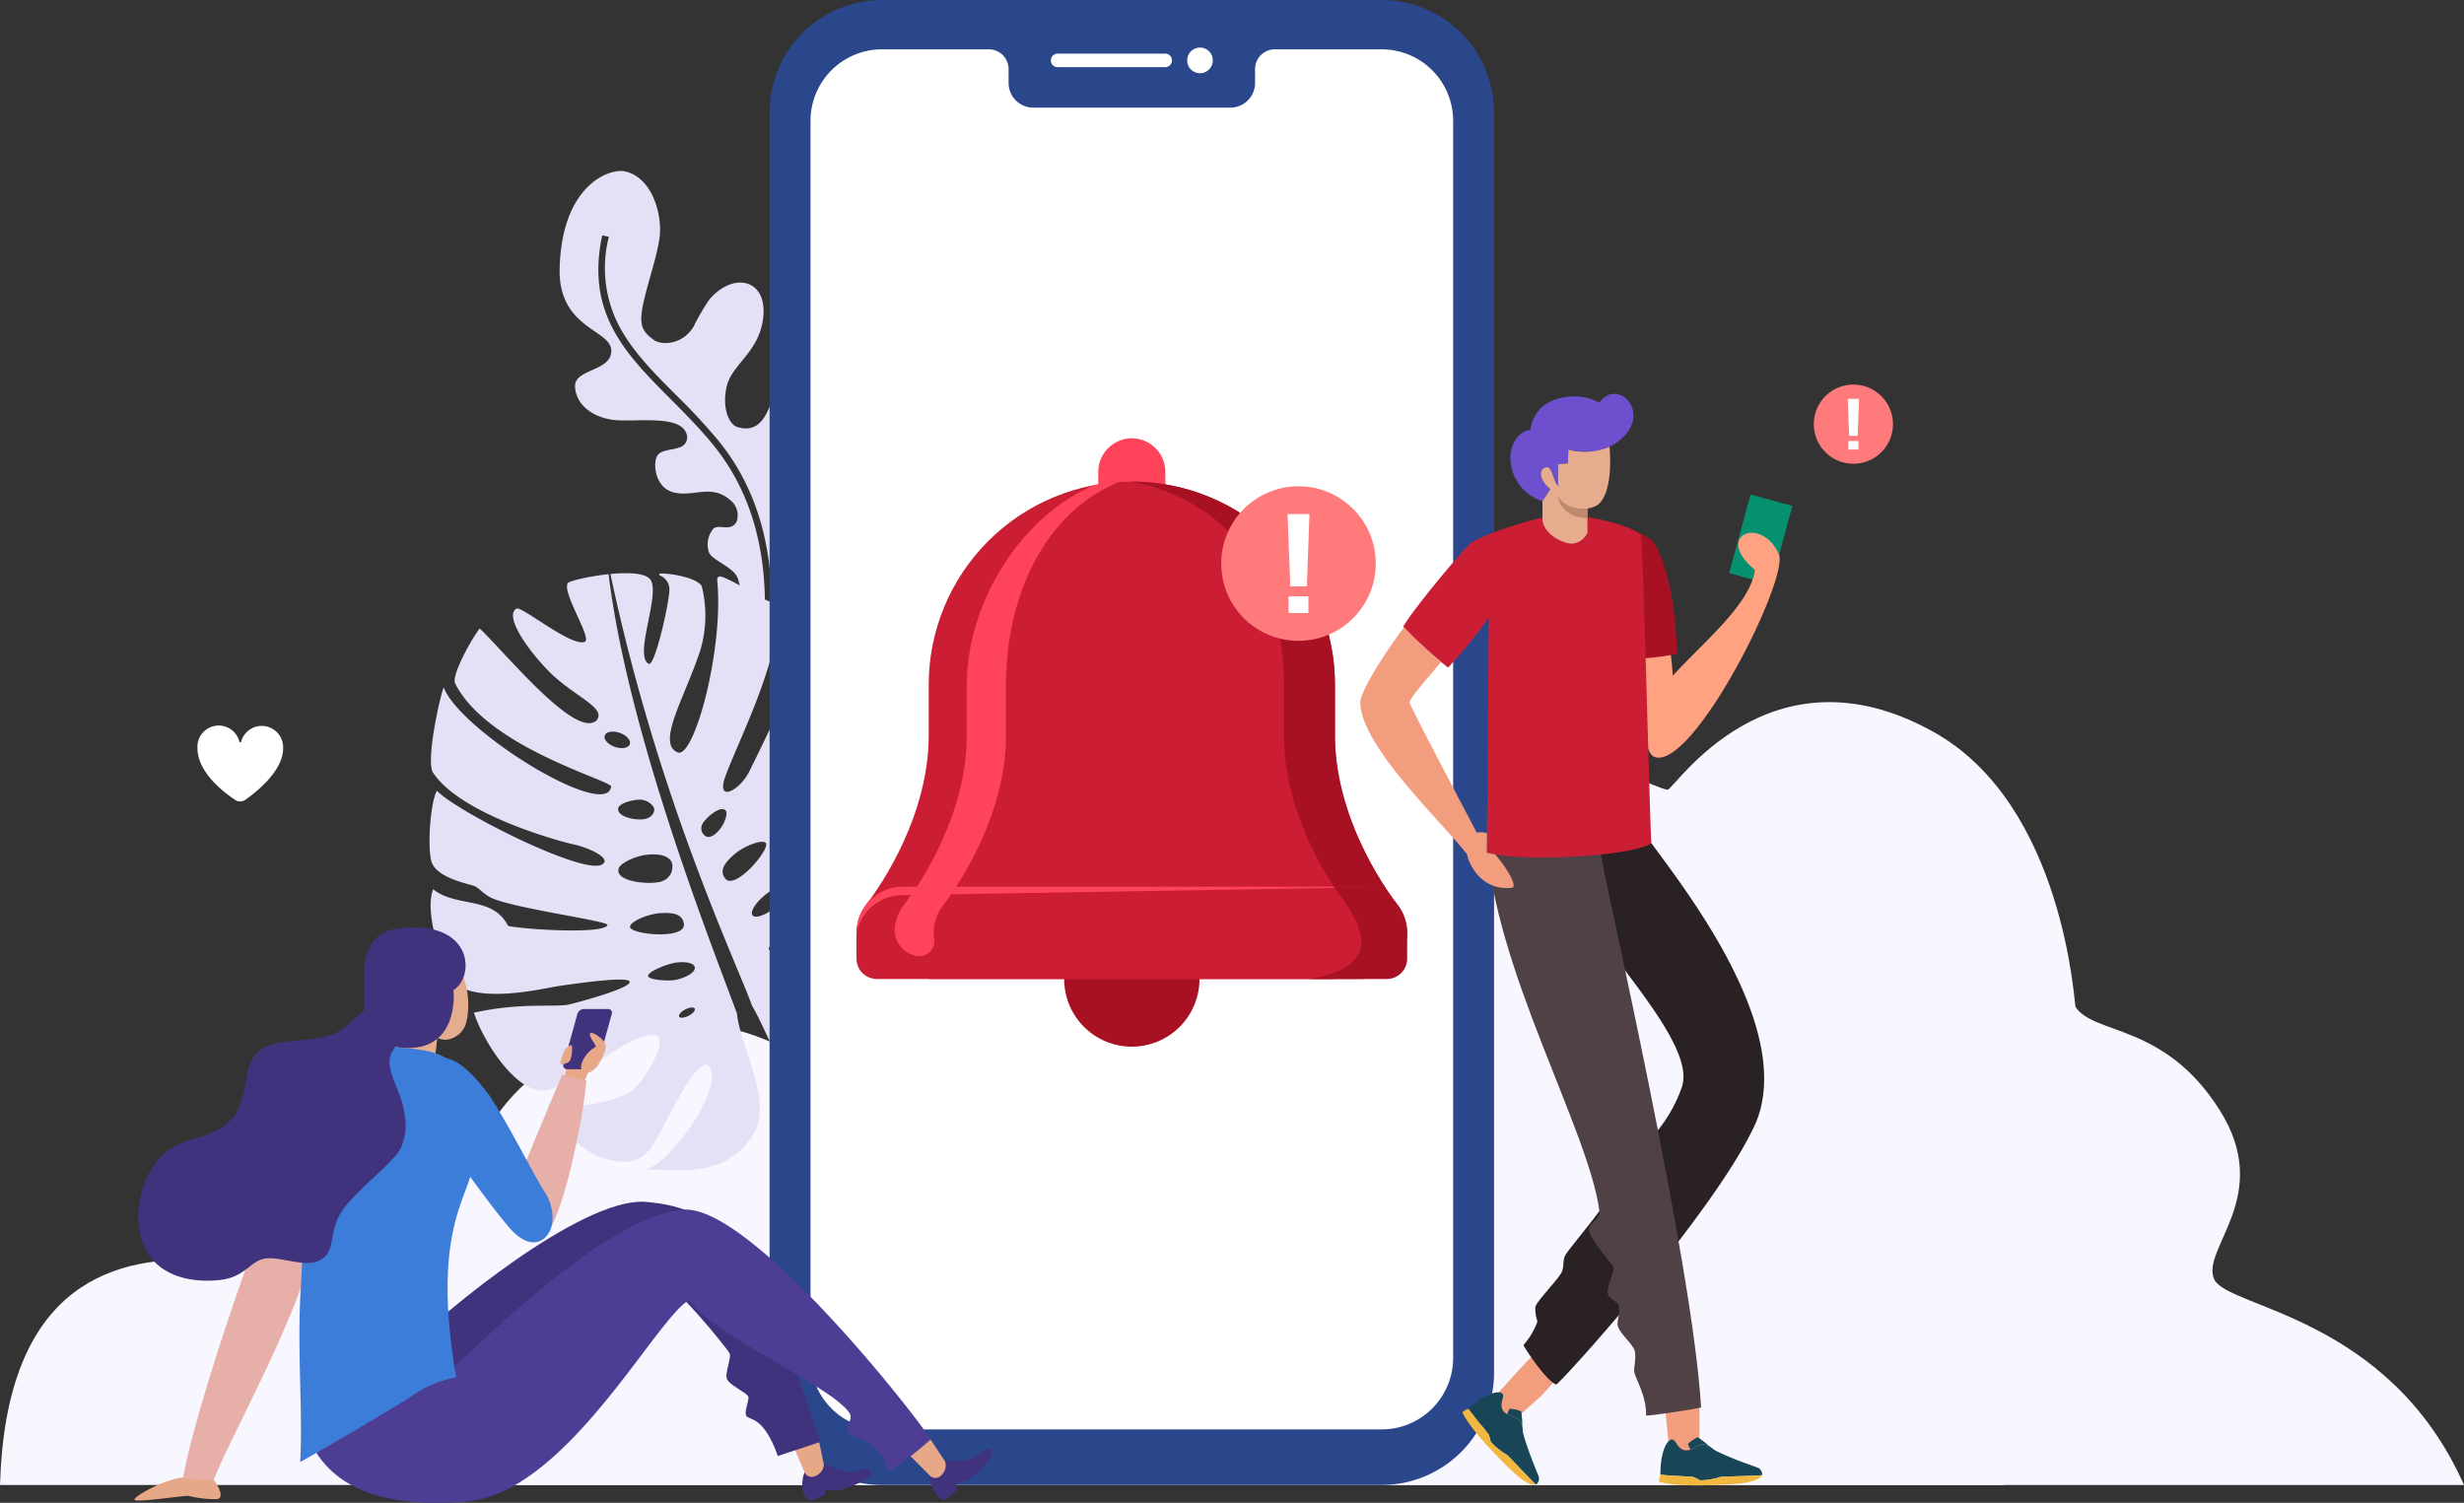 <svg id="Group_394" data-name="Group 394" xmlns="http://www.w3.org/2000/svg" xmlns:xlink="http://www.w3.org/1999/xlink" width="352.625" height="215.075" viewBox="0 0 352.625 215.075">
  <rect x="0" y="0" width="352.625" height="215.075" fill="#333333" stroke="none"/>
  <defs>
    <clipPath id="clip-path">
      <rect id="Rectangle_555" data-name="Rectangle 555" width="352.625" height="215.075" fill="none"/>
    </clipPath>
    <clipPath id="clip-path-2">
      <path id="Path_1405" data-name="Path 1405" d="M798.754,45.649a.971.971,0,0,0,0,1.943h15.4a.971.971,0,0,0,0-1.943Zm42.48-.612h-11.4a2.827,2.827,0,0,0-2.821,2.821v2a3.534,3.534,0,0,1-3.527,3.527H795.264a3.534,3.534,0,0,1-3.527-3.527v-2a2.827,2.827,0,0,0-2.821-2.821h-15.33A10.223,10.223,0,0,0,763.393,55.23V232.353a10.223,10.223,0,0,0,10.193,10.193h71.58a10.223,10.223,0,0,0,10.193-10.193V55.23a10.223,10.223,0,0,0-10.193-10.193ZM817.294,46.62a1.837,1.837,0,1,0,1.838-1.837,1.837,1.837,0,0,0-1.838,1.837" transform="translate(-763.393 -44.783)" fill="#fff"/>
    </clipPath>
    <clipPath id="clip-path-3">
      <path id="Path_1406" data-name="Path 1406" d="M1002.271,868.036a9.686,9.686,0,1,0,9.686-9.686,9.686,9.686,0,0,0-9.686,9.686" transform="translate(-1002.271 -858.35)" fill="#a81124"/>
    </clipPath>
    <clipPath id="clip-path-5">
      <path id="Path_1408" data-name="Path 1408" d="M824.2,482.679v7.255c0,11.309-6.641,21.294-9.051,24.346l9.051-.338V524.8h58.135V513.943l9.051.338c-2.41-3.052-9.051-13.037-9.051-24.346v-7.255a29.067,29.067,0,1,0-58.135,0" transform="translate(-815.15 -453.612)" fill="#3d7dda"/>
    </clipPath>
    <clipPath id="clip-path-6">
      <path id="Path_1409" data-name="Path 1409" d="M813.263,835.157a6.625,6.625,0,0,0-6.605,6.605v3.687a2.924,2.924,0,0,0,2.919,2.919H878.87a6.625,6.625,0,0,0,6.605-6.605h0a6.625,6.625,0,0,0-6.605-6.605Z" transform="translate(-806.658 -835.157)" fill="#cb1e34"/>
    </clipPath>
    <clipPath id="clip-path-7">
      <rect id="Rectangle_561" data-name="Rectangle 561" width="352.625" height="215.075" fill="#f26b9b"/>
    </clipPath>
    <clipPath id="clip-path-8">
      <path id="Path_1411" data-name="Path 1411" d="M879.194,454.451c-10.493,4.4-18.241,16.881-18.241,28.563v7.255c0,11.012-6.3,20.768-8.852,24.091l-.038.046,3.442-.129v.729h1.737q.127-.2.268-.392h0l.007-.009q.093-.126.192-.247c2.556-3.323,8.852-13.079,8.852-24.091v-7.255c0-12.582,5.5-24.7,16.182-29.008a28.858,28.858,0,0,0-3.55.445" transform="translate(-852.064 -454.006)" fill="#ff435b"/>
    </clipPath>
    <clipPath id="clip-path-10">
      <path id="Path_1433" data-name="Path 1433" d="M1455.2,421.289l-.062,1.974-1.381.1a26.609,26.609,0,0,0,.014,3.152c-.859-.74-.819-3.289-2.015-2.617-1.075.6-.228,2.246.871,3.036l-1.136,1.745v2.763c.377,2.232,3.223,3.357,4.3,3.305a2.645,2.645,0,0,0,2.134-1.548v-3.478a3.821,3.821,0,0,0,1.079-.3c2.445-1.108,2.284-6.819,2.081-8.524a9.049,9.049,0,0,1-5.881.393" transform="translate(-1451.262 -420.896)" fill="none"/>
    </clipPath>
    <linearGradient id="linear-gradient" x1="-20.432" y1="10.872" x2="-20.418" y2="10.872" gradientUnits="objectBoundingBox">
      <stop offset="0" stop-color="#d49f82"/>
      <stop offset="1" stop-color="#e5ac8e"/>
    </linearGradient>
  </defs>
  <g id="Group_238" data-name="Group 238">
    <g id="Group_237" data-name="Group 237" clip-path="url(#clip-path)">
      <path id="Path_1400" data-name="Path 1400" d="M557.219,227.934c4.462-.086,5.794-7.434,7.22-9.977.811-1.446,2.156-1.991,2.615-3.075.524-1.237-.467-3.976-2-4.021-1.823-.053-2.913,2.738-5.037,2.023-2.119-.769-1.272-5.179-.291-8.294s4.406-6.3,4.957-9.837-.4-5.454-1.691-5.828c-1.832-.533-3.822,1.209-4.84,3.224-1.069,2.116-1.649,6.737-5.641,5.552-1.274-.378-2.232-2.843-1.543-5.815s4.11-4.645,5.037-8.77c1.438-6.4-3.8-7.966-7.489-3.714a29.893,29.893,0,0,0-2.258,3.871c-1.672,2.8-4.768,2.686-5.717,1.96-1.454-1.113-2.171-1.829-1.592-4.821s2-6.846,2.413-9.844-.88-8.467-4.875-9.447c-2.278-.559-9.321,1.978-9.431,14.373.1,8.179,7.382,8.274,7.4,11.269s-5.272,2.577-5.192,5.109,2.385,4.376,5.425,4.794,10.057-.946,10.6,2.292a1.462,1.462,0,0,1-1.1,1.651c-1.207.469-2.8.269-3.265,1.419-.49,1.2-.118,4.377,2.45,5.019,2.826.707,5.318-1.227,8.025,1.036a2.785,2.785,0,0,1,.988,3.162c-.8,1.448-2.3.376-3.253.92a3.487,3.487,0,0,0-.666,3.567c.591,1.094,3.464,2.03,4.067,3.563.587,1.494,1.068,7.819,3.728,8.542a53.114,53.114,0,0,0,.026-8.534,39.723,39.723,0,0,0-1.286-7.39,32.838,32.838,0,0,0-2.452-6.3,31.022,31.022,0,0,0-3.481-5.326c-.954-1.177-1.961-2.3-2.987-3.383s-2.064-2.128-3.083-3.151c-6.408-6.435-12.164-12.214-9.894-23.252l.048-.235.944.192-.049.236A17.9,17.9,0,0,0,535.7,183.47c1.9,3.5,4.859,6.472,7.979,9.6h0a87.226,87.226,0,0,1,6.133,6.608,32,32,0,0,1,3.589,5.489,33.781,33.781,0,0,1,2.526,6.486,40.677,40.677,0,0,1,1.316,7.559,54.158,54.158,0,0,1-.026,8.717" transform="translate(-446.97 -136.579)" fill="#e4e1f6" fill-rule="evenodd"/>
      <path id="Path_1401" data-name="Path 1401" d="M289.045,911.769c.336,2.293-.5,4.537-2.323,6.686H0c1.6-54.609,55.583-22.633,62.12-25.787,3.438-2.17-.188-26.606,19.9-36.246s30.188.963,34.754.963,14.085-28.6,40.007-24.588,30.75,46.289,34.109,47.092,9.237-4.483,16.029-3.359,12.873,14.734,16.844,15.7,9.648.218,16.229-.1,17.937,12.852,22.309,12.531,20.817-11.728,26.742,7.112" transform="translate(0 -705.931)" fill="#f8f6ff" fill-rule="evenodd"/>
      <path id="Path_1402" data-name="Path 1402" d="M454.059,587.675c-1.368,1.111-2.8,1.615-3.2,1.126s.389-1.786,1.757-2.9,2.8-1.615,3.2-1.126-.389,1.787-1.757,2.9m.07,6c-.425.2-.847.2-.944,0s.169-.532.594-.733.847-.2.944,0-.169.532-.594.734m-12.435,9.493c-.613.315-1.214.368-1.343.117s.263-.709.876-1.025,1.214-.368,1.343-.117-.263.71-.876,1.025m11.041-24.745c-.524-.534-3.089.426-4.495,1.645s-2.168,2.311-1.316,3.442c1.4,1.852,6.553-4.27,5.811-5.087m-5.691-4.545c.243.255-.082,1.626-.9,2.629s-1.454,1.143-1.878,1.028a1.3,1.3,0,0,1-.653-1.671c.293-.852,2.812-3.063,3.43-1.986m-16.036-9.245c.97.386,1.974.272,2.241-.253s-.3-1.264-1.273-1.65-1.974-.272-2.241.253.3,1.264,1.273,1.65m.633,8.8c.119-.626,1.825-1.151,2.929-1.194a2.41,2.41,0,0,1,2.152,1.111c.172.423-.009,1.312-1.17,1.632s-4.244-.241-3.911-1.549m.045,8.7c.017-.585,2.016-1.807,4.156-2.017s3.051.378,3.412,1.013a2.154,2.154,0,0,1-1.208,2.727c-1.349.651-6.909.267-6.361-1.724m4.211,15.335c.008-.564,2.1-1.469,3.455-1.8s3.166-.194,3.236.6-1.5,1.477-2.614,1.737-4.064.034-4.077-.539m-2.581-7.019c0-.748,2.507-1.854,4.364-1.966s3.165.137,3.347,1.541c.3,2.3-7.671,1.527-7.711.424m-2.838-50.5c2.585-.252,5.156-.164,5.8.867,1.37,2.194-2.511,11.014-.244,11.993.9.21,3.008-9.212,2.916-10.771a2.169,2.169,0,0,0-1.362-1.884.144.144,0,0,1,.056-.274c1.8-.034,5.334.686,5.94,1.815a17.358,17.358,0,0,1-.214,9.179c-2.057,6.4-6.361,13.313-3.249,14.593,2.338,1.079,6.672-14.82,5.665-24.7a.428.428,0,0,1,.553-.453c2.144.665,5.893,3.414,7.317,3.664a19.974,19.974,0,0,1-.51,9.09c-1.746,5.888-5.008,12.6-6.173,15.8-1.452,3.986,2.117,1.994,3.4-.645,1.235-2.548,7.928-15.44,8.217-21.7a.5.5,0,0,1,.677-.444c2.84,1.08,7.214,5.34,6.478,10a23.551,23.551,0,0,1-3.458,8.559c-3.529,5.3-8.6,10.379-7.851,10.969.251.22,2.45-.989,3.8-2.82,2.362-3.193,4.385-8.079,5.032-9.141.593-.975,3.267-5.3,3.609-7.464a.143.143,0,0,1,.27-.042c2.524,5.029,5.037,5.886,4.8,11.123-.244,4.653-13.046,14.016-12.675,15.259s3.563.655,6.329-2.647a59.142,59.142,0,0,0,6.584-11.111c1.135,1.95,6.763,6.589,4.1,11.988-4,7.541-16.3,8.036-15.691,10.033.186.61,2.364-.28,2.712-.419,4.39-1.76,12.994-6.29,14.417-6.921-2.77,2.063,1.5,9.443-4.581,12.962-2.773,1.605-13.543-.92-14.517,2.2-.474.839,1.392,2.831,9.874-.286-.494,1.289,1.582,3.756.777,5.324s-2.908,2.2-3.923,3.3c-2.016,2.171-2.75,3.738-5.117,4.27a5.512,5.512,0,0,1-5.7-2.182c-.833-.991-2.423-5.082-3.768-7.309h0c-1.951-5.617-13.359-29.225-20.258-61.772Zm-1.817,20.742c1.054-1.756-3.68-3.4-7.12-6.976-3.411-3.55-6.163-7.916-4.449-8.818.775-.35,7.793,5.489,9.741,4.764,1.1-.551-3.3-7.014-2.416-8.429.2-.276,3-.964,5.841-1.261h-.008c2.833,23.341,15.348,54.575,18.372,62.884v0c.433,4.691,5.363,12.857,2.234,17.521-4.562,6.8-12.357,4.374-15.471,4.913,4.136-1.172,11.954-12.769,9-15.054-.328-.305-1.549.574-2.675,2.278-1.8,2.728-3.661,6.819-5.206,9.282a4.751,4.751,0,0,1-4.519,2.258c-2.838-.239-7.163-1.85-10.348-8.111a.215.215,0,0,1,.247-.3c4.652,1.254,9.829-.7,11.277-1.423,1.463-.664,5.409-6.657,4.149-8.08-.5-.561-2.742-.017-5.268,1.49-3.878,2.314-8.708,6.186-11.149,6.255-4.031.114-8.589-7.068-9.913-11.15,6.752-1.528,11.771-.719,13.685-1.194s8.762-2.348,8.6-3.235-8.512.376-10.182.615-10.375,2.393-14.312-.012c-1.52-.978-5.131-9.837-3.637-13.844,3.407,2.689,8.485.891,10.734,5.242,2.177.506,13.723,1.237,14.223-.122.283-.557-13.333-2.365-16.639-3.889-1.208-.629-1.76-1.441-2.465-1.714s-5.53-1.144-6.118-3.589-.044-8.614.811-10.016c2.93,3.02,20.76,12,23.579,10.576,1.648-.876-2-2.482-3.928-2.885s-16.437-4.311-20.287-10.422c-.855-2.1,1.041-10.619,1.6-12.072,2.476,6.359,23.38,19.127,23.964,14.191.094-.854-17.778-5.6-22.349-14.815-.464-1.306,2.65-6.755,3.549-7.8,3.751,3.552,13.88,16.072,16.778,13.091Z" transform="translate(-343.151 -457.797)" fill="#e4e1f6" fill-rule="evenodd"/>
      <path id="Path_1403" data-name="Path 1403" d="M749.479,773.353c-10.775-24.256-33.864-25.305-35.743-29.429-2-4.4,8.606-11.895.737-24.289s-17.86-10.641-20.592-14.693c-.162-.24-1.578-28.839-20.227-39.312-23.65-13.281-37.294,8.323-38.15,8.222-3.407-.4-25.323-14.4-43.126-2.2s-10.765,25.438-13.841,27.038-17.769-7.847-40.667,5.947-19.325,50.476-29.839,52.076c-10.19,1.55-41.721-1.03-40.005,16.642Z" transform="translate(-396.854 -560.829)" fill="#f8f6ff" fill-rule="evenodd"/>
      <path id="Path_1404" data-name="Path 1404" d="M812.474,0h-71.58a16.1,16.1,0,0,0-16.05,16.05V196.474a16.1,16.1,0,0,0,16.05,16.05h71.58a16.1,16.1,0,0,0,16.05-16.05V16.05A16.1,16.1,0,0,0,812.474,0" transform="translate(-614.709)" fill="#2b478b" fill-rule="evenodd"/>
    </g>
  </g>
  <g id="Group_240" data-name="Group 240" transform="translate(115.994 6.805)">
    <g id="Group_239" data-name="Group 239" clip-path="url(#clip-path-2)">
      <rect id="Rectangle_556" data-name="Rectangle 556" width="218.052" height="163.787" transform="matrix(0.403, -0.915, 0.915, 0.403, -72.868, 165.723)" fill="#fff"/>
    </g>
  </g>
  <g id="Group_242" data-name="Group 242" transform="translate(152.29 130.422)">
    <g id="Group_241" data-name="Group 241" clip-path="url(#clip-path-3)">
      <rect id="Rectangle_557" data-name="Rectangle 557" width="19.373" height="19.373" transform="translate(0 0)" fill="#a81124"/>
    </g>
  </g>
  <g id="Group_244" data-name="Group 244">
    <g id="Group_243" data-name="Group 243" clip-path="url(#clip-path)">
      <path id="Path_1407" data-name="Path 1407" d="M1039.225,412.847h0a4.815,4.815,0,0,1,4.8,4.8V424.6h-9.6v-6.956a4.815,4.815,0,0,1,4.8-4.8" transform="translate(-877.249 -350.117)" fill="#ff435b" fill-rule="evenodd"/>
    </g>
  </g>
  <g id="Group_246" data-name="Group 246" transform="translate(123.858 68.924)">
    <g id="Group_245" data-name="Group 245" clip-path="url(#clip-path-5)">
      <rect id="Rectangle_559" data-name="Rectangle 559" width="76.259" height="71.208" transform="translate(-0.011 -0.012)" fill="#cb1e34"/>
    </g>
  </g>
  <g id="Group_248" data-name="Group 248" transform="translate(122.567 126.898)">
    <g id="Group_247" data-name="Group 247" clip-path="url(#clip-path-6)">
      <rect id="Rectangle_560" data-name="Rectangle 560" width="78.817" height="13.21" transform="translate(0)" fill="#cb1e34"/>
    </g>
  </g>
  <g id="Group_250" data-name="Group 250">
    <g id="Group_249" data-name="Group 249" clip-path="url(#clip-path-7)">
      <path id="Path_1410" data-name="Path 1410" d="M879.938,835.244a6.585,6.585,0,0,0-1.067-.087H813.264a6.625,6.625,0,0,0-6.605,6.605h0c0,.035,0,.07,0,.1a6.694,6.694,0,0,1,6.51-5.495Zm-1.067,13.123a6.625,6.625,0,0,0,6.6-6.435,6.673,6.673,0,0,1-6.6,6.435" transform="translate(-684.091 -708.259)" fill="#ff435b" fill-rule="evenodd"/>
    </g>
  </g>
  <g id="Group_252" data-name="Group 252" transform="translate(129.467 68.984)">
    <g id="Group_251" data-name="Group 251" clip-path="url(#clip-path-8)">
      <rect id="Rectangle_562" data-name="Rectangle 562" width="66.555" height="44.335" transform="translate(-14.12 57.535) rotate(-76.211)" fill="#ff435b"/>
    </g>
  </g>
  <g id="Group_254" data-name="Group 254">
    <g id="Group_253" data-name="Group 253" clip-path="url(#clip-path)">
      <path id="Path_1412" data-name="Path 1412" d="M848.315,842.678a6.6,6.6,0,0,1-.064-.916h0a6.562,6.562,0,0,1,1.291-3.91h0l.007-.009q.093-.126.192-.247c.468-.608,1.061-1.432,1.718-2.439H845.85c-.657,1.007-1.25,1.831-1.718,2.439-.066.081-.13.163-.192.247l-.007.009h0a6.574,6.574,0,0,0-1.227,2.993,3.729,3.729,0,0,0,3.335,4.23,2.111,2.111,0,0,0,2.273-2.4" transform="translate(-714.628 -708.259)" fill="#ff435b" fill-rule="evenodd"/>
      <path id="Path_1413" data-name="Path 1413" d="M1246.329,837.586a6.6,6.6,0,0,0-5.107-2.429h-3.892c3.512,4.852,8.084,11.125-3.4,13.21h10.977a2.924,2.924,0,0,0,2.919-2.919v-3.686h0a6.561,6.561,0,0,0-1.29-3.91q-.1-.126-.208-.267" transform="translate(-1046.442 -708.259)" fill="#a81124" fill-rule="evenodd"/>
      <path id="Path_1414" data-name="Path 1414" d="M1098.824,511.586a6.6,6.6,0,0,1,5.107,2.429c-2.562-3.334-8.843-13.081-8.843-24.08v-7.255a29.067,29.067,0,0,0-29.067-29.067,27.444,27.444,0,0,1,11.546,5.128c6.578,5.255,10.231,14.04,10.231,23.939v7.255c0,9,4.2,17.155,7.134,21.651Z" transform="translate(-904.045 -384.688)" fill="#a81124" fill-rule="evenodd"/>
      <path id="Path_1415" data-name="Path 1415" d="M1161.289,458.025a11.058,11.058,0,1,1-11.058,11.058,11.058,11.058,0,0,1,11.058-11.058" transform="translate(-975.459 -388.431)" fill="#ff7a7a" fill-rule="evenodd"/>
      <path id="Path_1416" data-name="Path 1416" d="M1215.686,498.343h-2.848v-2.385h2.848Zm.142-14.169-.366,10.344h-2.373l-.394-10.344Z" transform="translate(-1028.433 -410.606)" fill="#fff"/>
      <path id="Path_1417" data-name="Path 1417" d="M1532.439,598.524c-1.692.18-5.069.423-6.956,1.481a100.553,100.553,0,0,0,2.626,12.438c.592,1.793,1.889,2.683,3.249,2.575,1.3-.1,1.813-2.231,1.927-4.942a71.931,71.931,0,0,0-.846-11.552" transform="translate(-1293.694 -507.581)" fill="#ffa281" fill-rule="evenodd"/>
      <path id="Path_1418" data-name="Path 1418" d="M1516.225,515.581a37.711,37.711,0,0,0,8.107-.7c-.011-3.059-.668-12.326-3.577-16.307-.865-.5-4.008-2.4-4.774-1.6-3.1,3.232-.66,15.71.244,18.614" transform="translate(-1284.342 -421.292)" fill="#a81124" fill-rule="evenodd"/>
      <rect id="Rectangle_563" data-name="Rectangle 563" width="11.654" height="6.204" transform="translate(247.456 82.018) rotate(-74.722)" fill="#059170"/>
      <path id="Path_1419" data-name="Path 1419" d="M1569.349,504.884c-2.531-5.557-9.438-2.685-3.416,2.277-.848,6.441-12.243,13.841-14.879,19.377-1.319,3.846-.6,7,.491,7.392,5.513,1.978,19.365-25.617,17.8-29.046" transform="translate(-1314.777 -425.598)" fill="#ffa281" fill-rule="evenodd"/>
      <path id="Path_1420" data-name="Path 1420" d="M1413.863,1267.464l-4.3,4.955c-.678.683-2.661,2.431-5.173,4.622-1.923-.251-3.232-2.226-2.662-3.139s7.842-8.641,7.842-8.641Z" transform="translate(-1188.63 -1073.012)" fill="#f29d7e" fill-rule="evenodd"/>
      <path id="Path_1421" data-name="Path 1421" d="M1383.01,1313.759c.526.726,2.63,3.333,2.83,3.6s.3,1.061.43,1.223a10.111,10.111,0,0,0,2.254,1.787c.3.214,4.068,4.3,4.175,4.25a1.051,1.051,0,0,0,.4-1.078c-.088-.268-.556-1.356-1.06-2.683-.5-1.308-.974-2.754-1.161-3.446s.057-1.186-.508-1.922-1.985-.63-2.468-1.581.344-1.81-.009-2.27-2.1-.371-4.884,2.121" transform="translate(-1172.869 -1112.158)" fill="#184656" fill-rule="evenodd"/>
      <path id="Path_1422" data-name="Path 1422" d="M1378.338,1326.929l-.036,0a2.78,2.78,0,0,0-.817.47c-.066.133,1.051,2.186,3.905,5.2s5.279,5.51,6.615,5.166h0c-.2-.056-3.871-4.039-4.169-4.25a10.114,10.114,0,0,1-2.254-1.787c-.127-.162-.229-.958-.43-1.223s-2.265-2.824-2.814-3.577" transform="translate(-1168.182 -1125.307)" fill="#f2b741" fill-rule="evenodd"/>
      <path id="Path_1423" data-name="Path 1423" d="M1421.864,1329.29a13.448,13.448,0,0,0-.162-2.089,4.168,4.168,0,0,0-1.672-.364,2.836,2.836,0,0,0-.308.767c.613.322,1.4.432,1.783.935a1.828,1.828,0,0,1,.359.75" transform="translate(-1204.002 -1125.209)" fill="#184656" fill-rule="evenodd"/>
      <path id="Path_1424" data-name="Path 1424" d="M1570.03,1283.7l.818,6.509c.056.961.033,3.6-.013,6.937-1.471,1.264-3.815.92-4.114-.115s-1.2-11.607-1.2-11.607Z" transform="translate(-1327.652 -1088.649)" fill="#f29d7e" fill-rule="evenodd"/>
      <path id="Path_1425" data-name="Path 1425" d="M1563.871,1360.853c.892.094,4.237.269,4.568.3s.992.483,1.2.5a10.115,10.115,0,0,0,2.835-.484c.361-.082,5.913-.16,5.952-.27a1.05,1.05,0,0,0-.534-1.019c-.258-.114-1.38-.491-2.705-1-1.305-.5-2.7-1.114-3.34-1.436s-.845-.834-1.77-.906-1.8,1.057-2.825.782-1.118-1.465-1.7-1.509-1.679,1.316-1.682,5.052" transform="translate(-1326.249 -1149.794)" fill="#184656" fill-rule="evenodd"/>
      <path id="Path_1426" data-name="Path 1426" d="M1562.754,1389.071l-.025.025a2.779,2.779,0,0,0-.2.922c.055.138,2.329.677,6.48.567s7.627-.25,8.263-1.474h0c-.172.108-5.591.184-5.947.266a10.118,10.118,0,0,1-2.836.485c-.205-.014-.867-.469-1.2-.5s-3.615-.2-4.542-.293" transform="translate(-1325.106 -1178.009)" fill="#f2b741" fill-rule="evenodd"/>
      <path id="Path_1427" data-name="Path 1427" d="M1592.924,1355.013a13.418,13.418,0,0,0-1.663-1.274c-.176.028-1.387.809-1.387,1a2.833,2.833,0,0,0,.365.742c.649-.241,1.255-.752,1.887-.7a1.823,1.823,0,0,1,.8.234" transform="translate(-1348.3 -1148.045)" fill="#184656" fill-rule="evenodd"/>
      <path id="Path_1428" data-name="Path 1428" d="M1453.136,794.148c4.565,6.31,20.628,26.539,14.928,40.054-5.333,11.952-26.055,35.225-28.537,37.432-1.31-.437-4.252-4.735-4.712-5.654a9.983,9.983,0,0,0,2.011-3.379,6.3,6.3,0,0,1-.31-2.034c.138-.873,3.574-4.229,3.85-5.183s.092-1.517.414-2.195,4.455-5.6,5.087-6.661.885-4.712,2.563-6.206c.988-.988,6.448-3.848,9.047-11.208s-16.149-23.576-18.627-33.771Z" transform="translate(-1216.802 -673.481)" fill="#292124" fill-rule="evenodd"/>
      <path id="Path_1429" data-name="Path 1429" d="M1416.644,792.3c.755,4.792,13.3,59.159,14.48,79.786-1.23.31-6.643,1.115-7.872,1.172.115-2.758-1.6-5.47-1.689-6.229s.31-1.977.069-3.011-2.155-2.419-2.454-3.695c-.1-.5.4-2.052.167-2.8s-1.345-.839-1.575-1.758,1.035-3.126.8-3.746-3.54-4.114-3.494-5.493c.115-.942,1.674-1.287,1.494-2.6-1.613-11.73-15.161-34.831-16.1-53.1l10.389,1.379Z" transform="translate(-1187.682 -670.663)" fill="#504146" fill-rule="evenodd"/>
      <path id="Path_1430" data-name="Path 1430" d="M1341.473,486.529c-1.97.46-8.887,2.491-10.278,3.774-1.494,1.379-8.3,9.585-9.516,11.814q.049.06.1.123a60.433,60.433,0,0,0,5.3,4.917c.479.4.847.694,1.022.816a71.681,71.681,0,0,0,5.818-7.177c-.1,11.156-.147,23.019-.3,33.678.365.089.765.168,1.195.239,6.592,1.081,20.163.042,22.37-1.613-.141-1.938-.536-17.274-.906-29.342-.236-7.679-.461-14.035-.6-14.777-1.6-1.443-6.667-2.418-8.229-2.648-.687-.023-4.692.053-5.979.195" transform="translate(-1120.858 -412.435)" fill="#cb1e34" fill-rule="evenodd"/>
      <path id="Path_1431" data-name="Path 1431" d="M1297.821,620.388c-.667-1.333-8.58-16.195-9.615-18.608.146-.876,3.4-4.371,4.518-5.818a60.494,60.494,0,0,1-5.3-4.917c-2.034,2.579-6.305,9.049-6.261,10.769.162,6.246,11.363,16.727,15.282,21.677.138,1.034,1.793,5.287,6.436,4.8.838-.168-.755-2.876-2.419-4.777-.429-.07-.829-.15-1.195-.239q.007-.472.013-.947.013-.927.025-1.864a4.159,4.159,0,0,0-1.481-.08" transform="translate(-1086.494 -501.239)" fill="#f29d7e" fill-rule="evenodd"/>
      <path id="Path_1432" data-name="Path 1432" d="M1429.373,384.2a26.582,26.582,0,0,1-.014-3.152l1.381-.1.062-1.974c1.214.2,4.254,1.032,7.113-1.158,5.163-3.954-.03-9.255-2.678-5.579a7.969,7.969,0,0,0-6.9-.19,5.1,5.1,0,0,0-2.972,4.151c-1.081-.1-2.726,1.27-2.866,3.78a6.578,6.578,0,0,0,4.6,6.383l1.136-1.745c-1.1-.79-1.947-2.432-.871-3.036,1.2-.672,1.156,1.877,2.015,2.617" transform="translate(-1206.35 -314.627)" fill="#6e50cf" fill-rule="evenodd"/>
    </g>
  </g>
  <g id="Group_256" data-name="Group 256" transform="translate(220.512 63.953)">
    <g id="Group_255" data-name="Group 255" clip-path="url(#clip-path-10)">
      <rect id="Rectangle_565" data-name="Rectangle 565" width="10.764" height="13.901" transform="translate(-0.579)" fill="url(#linear-gradient)"/>
    </g>
  </g>
  <g id="Group_258" data-name="Group 258">
    <g id="Group_257" data-name="Group 257" clip-path="url(#clip-path)">
      <path id="Path_1434" data-name="Path 1434" d="M1471.619,469.237c-1.638.215-3.551-.464-4.207-1.743.121,1.36,1.408,3.08,4.207,3.119Z" transform="translate(-1244.447 -396.462)" fill="#bd8a6f" fill-rule="evenodd"/>
      <path id="Path_1435" data-name="Path 1435" d="M406.686,928.695c-5.214-.517.5-8.637.734-8.918s1.093-.1,1.93-.083a11.421,11.421,0,0,1,.685,4.457,9.049,9.049,0,0,1-.3,2.154,3.269,3.269,0,0,1-3.05,2.39" transform="translate(-343.037 -779.888)" fill="#e5ac8e" fill-rule="evenodd"/>
      <path id="Path_1436" data-name="Path 1436" d="M368.463,947.012c.174.885-.559,2.223-.064,3.727l-.4,3.578a15.718,15.718,0,0,0-4.6-1.158c-.948-.093-1.886-.149-2.817-.157l.308-2.938a10.351,10.351,0,0,0,2.658.581c2.689.282,3.64-.578,3.788-.91s-.9-1.326-.534-2.692,1.483-.916,1.657-.03" transform="translate(-305.797 -802.409)" fill="#e5ac8e" fill-rule="evenodd"/>
      <path id="Path_1437" data-name="Path 1437" d="M765.394,1379.886c.094.275.724,1.234-4.424,2.857a7.715,7.715,0,0,0-1.977,0c-.121.072-.066.661-.066.661-.606.3-2.392,1.076-2.718.558a4.315,4.315,0,0,1-.232-3.805l.166-.073a1.1,1.1,0,0,0,1.305.58,2.507,2.507,0,0,0,1.227-1.681c.413,0,2.916,1.355,4.369,1.094s1.9-.883,2.349-.19" transform="translate(-640.824 -1169.453)" fill="#40327d" fill-rule="evenodd"/>
      <path id="Path_1438" data-name="Path 1438" d="M751.378,1358.056l-.808-3.84-3.6,1.072,1.64,3.88a1.122,1.122,0,0,0,1.509.534,1.917,1.917,0,0,0,1.262-1.646" transform="translate(-633.469 -1148.45)" fill="#e6a887" fill-rule="evenodd"/>
      <path id="Path_1439" data-name="Path 1439" d="M884.52,1364.409c.19.22,1.13.877-3.047,4.3a7.707,7.707,0,0,0-1.836.732c-.086.112.184.639.184.639-.45.507-1.821,1.887-2.317,1.528a4.315,4.315,0,0,1-1.628-3.447l.127-.129a1.105,1.105,0,0,0,1.427.054,2.507,2.507,0,0,0,.515-2.016c.382-.157,3.21.176,4.463-.607s1.436-1.526,2.11-1.048" transform="translate(-742.774 -1156.967)" fill="#40327d" fill-rule="evenodd"/>
      <path id="Path_1440" data-name="Path 1440" d="M861.556,1358.248l-2.176-3.265-2.947,2.333,2.964,2.994a1.122,1.122,0,0,0,1.6-.064,1.917,1.917,0,0,0,.561-2" transform="translate(-726.302 -1149.101)" fill="#e6a887" fill-rule="evenodd"/>
      <path id="Path_1441" data-name="Path 1441" d="M137.9,1391.93c.643.643,1.671,2.574.576,2.785a15.653,15.653,0,0,1-4.072-.461c-.634-.1-7.818,1.037-7.78.519s4.255-2.929,7.04-3.16Z" transform="translate(-107.383 -1180.165)" fill="#e6a887" fill-rule="evenodd"/>
      <path id="Path_1442" data-name="Path 1442" d="M424.571,1166.234l-6.089,2.017c-2.055-5.858-4.168-5.09-4.514-5.763s.471-2.238.279-2.756-2.574-1.575-3.016-2.44.711-3.131.327-3.784-8.02-10.338-10.325-10.492-12.7,28.6-29.283,25.667-6.984-15.382-6.984-15.382c6.147-6.147,25.212-21.733,34.309-21.442,12.295.856,16.6,8.157,25.3,34.375" transform="translate(-307.167 -959.875)" fill="#40327d" fill-rule="evenodd"/>
      <path id="Path_1443" data-name="Path 1443" d="M532.844,972.947c.7-3.358,4.882-7.386.1-9.106-1.692.091-2.315,6.214-3.008,9.19Z" transform="translate(-449.412 -817.391)" fill="#e6a887" fill-rule="evenodd"/>
      <path id="Path_1444" data-name="Path 1444" d="M195.85,1038.735s-1.653-3.839-4.658-1.263-16.632,40.692-18.783,53.139l4.341.384c1.921-5.263,11.57-22.333,14.106-32.705Z" transform="translate(-146.212 -879.079)" fill="#e6b0a8" fill-rule="evenodd"/>
      <path id="Path_1445" data-name="Path 1445" d="M482.609,1035.938c2.953-2.715,5.852-17.7,6.252-22.761l-3.466-.8c-.772,1.761-7.017,16.4-7.905,19.727Z" transform="translate(-404.937 -858.55)" fill="#e6b0a8" fill-rule="evenodd"/>
      <path id="Path_1446" data-name="Path 1446" d="M301.764,1170.557l-3.65,3.611c2.382,3.65,7.581,8.143,21.552,6.926,14.271-1.244,27.211-26.519,31.821-28.823,2.036,3.822,16.749,10.889,21.1,14.408,1.591,1.288,1.982,1.851,1.965,2.36-.025.732-.758,1.459-.322,2.256s4.254.537,5.848,5.589a60.045,60.045,0,0,0,5.916-4.648c-2.017-3.419-25.592-33.315-35.2-32.892s-25.559,15.48-32.858,22.395Z" transform="translate(-252.817 -966.223)" fill="#4d3d94" fill-rule="evenodd"/>
      <path id="Path_1447" data-name="Path 1447" d="M294.964,986.208a13.694,13.694,0,0,0-3.272.259c-2.216.562-6.089,5.69-7.531,8.282-.034.061-.067.121-.1.18-1.055,1.967-1.322,17.165-1.841,25.783-.543,9.025.314,17.3-.075,24.885,5.269-2.92,15.553-9.143,15.65-9.216a15.7,15.7,0,0,1,6.668-2.9c-4.339-25.325,4.444-27.011,1.9-33.005-.293-12.176-1.382-13.791-11.4-14.268" transform="translate(-239.182 -836.357)" fill="#3d7dda" fill-rule="evenodd"/>
      <path id="Path_1448" data-name="Path 1448" d="M533.471,950.372h3.493a.526.526,0,0,1,.516.714l-1.989,7.19a1.013,1.013,0,0,1-.911.714h-3.493a.526.526,0,0,1-.516-.714l1.989-7.19a1.013,1.013,0,0,1,.911-.714" transform="translate(-449.931 -805.968)" fill="#40327d" fill-rule="evenodd"/>
      <path id="Path_1449" data-name="Path 1449" d="M528.52,985.025c.236-.236.8-.663.924-.459s.057,2.173-.529,2.409-1.23.542-1.071-.159a11.472,11.472,0,0,1,.676-1.791" transform="translate(-447.621 -834.921)" fill="#e6a887" fill-rule="evenodd"/>
      <path id="Path_1450" data-name="Path 1450" d="M556.423,974.833c-.221-.538-1.221-1.736-.819-1.972s1.989.975,2.1,1.536-.918,1.192-.918,1.192Z" transform="translate(-471.103 -825.014)" fill="#e6a887" fill-rule="evenodd"/>
      <path id="Path_1451" data-name="Path 1451" d="M549.572,983.334a4.3,4.3,0,0,0-1.853,1.774c-.309.561-.87,1.9.494,2.006,1.3.1,3.055-3.429,2.558-4.165Z" transform="translate(-464.173 -833.595)" fill="#e6a887" fill-rule="evenodd"/>
      <path id="Path_1452" data-name="Path 1452" d="M402.46,1008.661c3.13,4.128,6.735,9.326,9.273,12.241,1.6,1.842,3.484,2.716,4.943,1.511,1.759-1.453,1.383-4.411.333-6.272-1.774-2.647-5.023-9.425-8.148-14.195-.152-.016-5.822-8.782-8.9-3.842-1.683,2.7,1.936,10,2.5,10.557" transform="translate(-338.815 -845.167)" fill="#3d7dda" fill-rule="evenodd"/>
      <path id="Path_1453" data-name="Path 1453" d="M355.45,882.454c.139.991.4,8.146-6.229,8.272s-6.494-4.943-6.554-7.618-.686-8.763,4.756-9.474c10.886-1.421,11.178,6.883,8.027,8.819" transform="translate(-290.557 -740.752)" fill="#40327d" fill-rule="evenodd"/>
      <path id="Path_1454" data-name="Path 1454" d="M167.761,962.281c-.9,2.032-7.274,6.635-8.81,9.65s-.524,5.117-2.7,6.349c-1.7.961-4.511-.044-6.65-.233a4.851,4.851,0,0,0-1.392.042c-2.138.448-2.786,2.725-6.537,3.065-5.4.491-9.1-1.462-10.593-4.73-2.257-4.946-.025-12.352,4.512-14.478,2.844-1.524,5.128-1.178,7.535-3.444,3.253-3.064,1.634-7.682,4.249-10.063s8.674-.85,11.861-3.12,3.582-4.252,7.93-4.41c5.29.282-.452,6.944-.8,7.846-.831,2.135,1.079,4.81,1.679,7.329.121.507.227,1.029.3,1.563a8.1,8.1,0,0,1-.584,4.632" transform="translate(-110.41 -797.945)" fill="#40327d" fill-rule="evenodd"/>
      <path id="Path_1456" data-name="Path 1456" d="M198.268,686.615c0,3.249-3.794,6.251-5.412,7.384a1.267,1.267,0,0,1-1.45.018c-1.627-1.08-5.4-3.954-5.4-7.4a3.048,3.048,0,0,1,6-.933.129.129,0,0,0,.249,0,3.058,3.058,0,0,1,6.007.934" transform="translate(-157.747 -579.535)" fill="#fff"/>
      <path id="Path_1457" data-name="Path 1457" d="M1714.022,362.246a5.665,5.665,0,1,1-5.665,5.664,5.665,5.665,0,0,1,5.665-5.664" transform="translate(-1448.781 -307.205)" fill="#ff7a7a" fill-rule="evenodd"/>
      <path id="Path_1458" data-name="Path 1458" d="M1741.888,382.9h-1.459v-1.222h1.459Zm.073-7.258-.187,5.3h-1.216l-.2-5.3Z" transform="translate(-1475.918 -318.565)" fill="#fff"/>
    </g>
  </g>
</svg>
